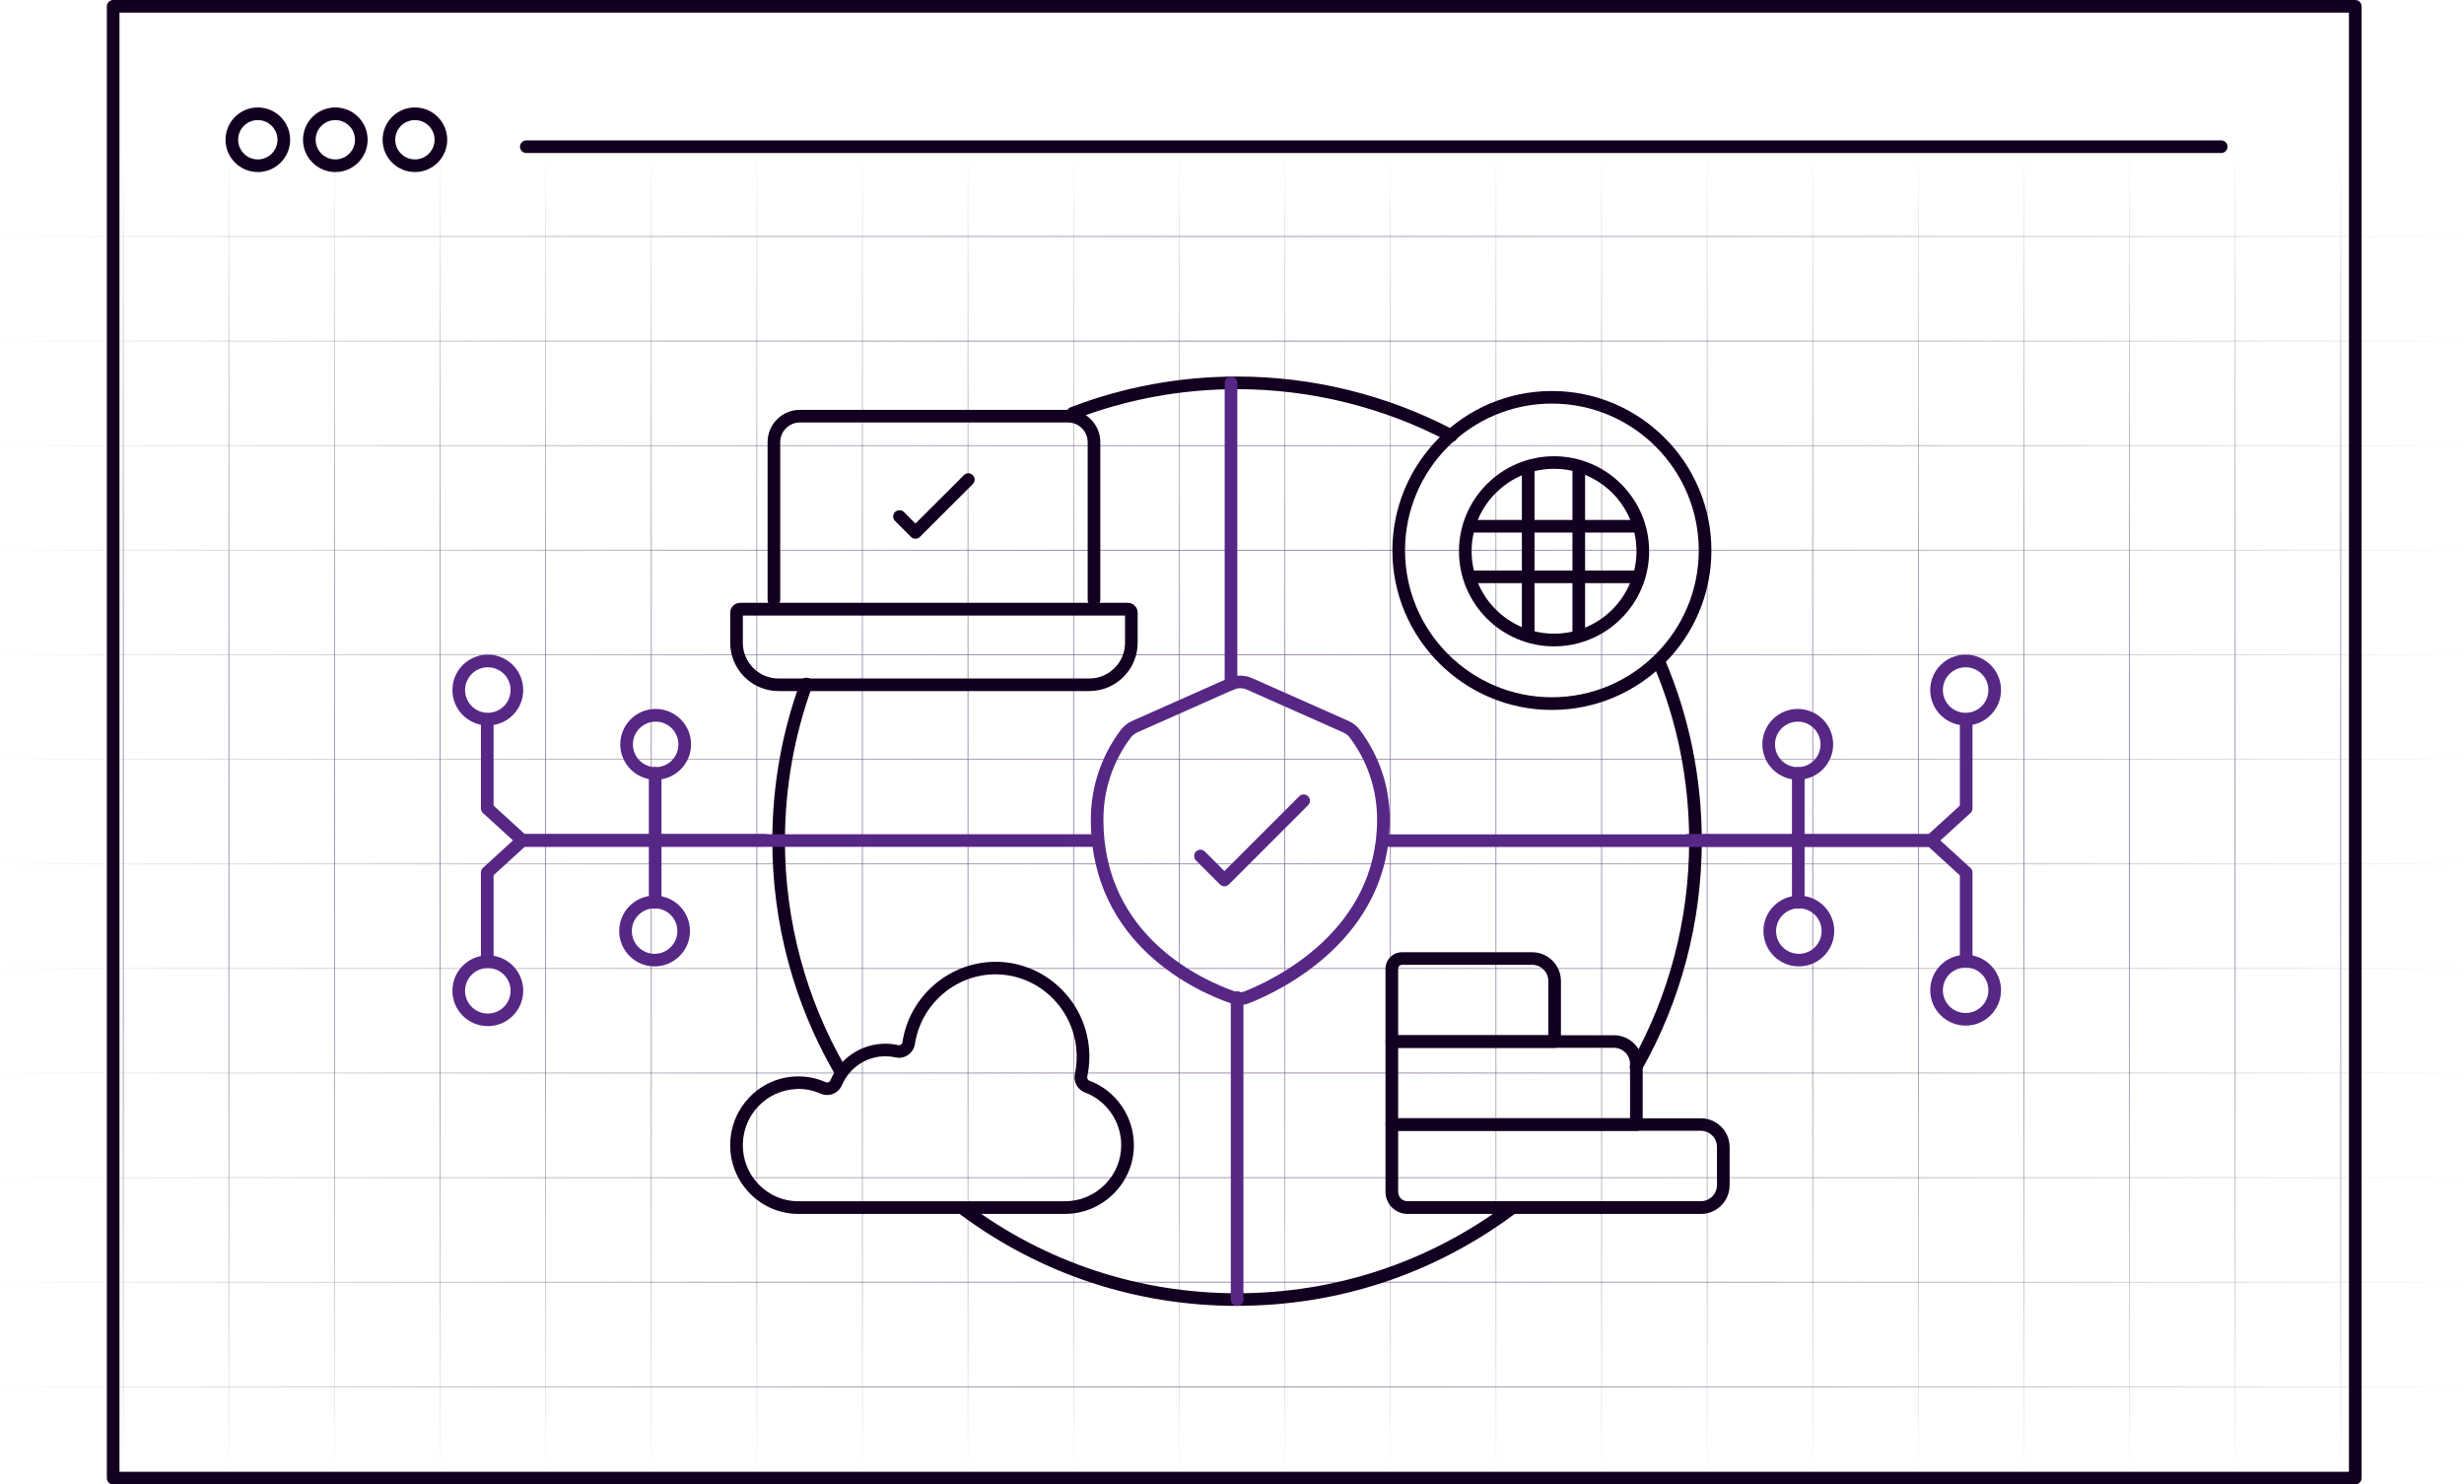 <?xml version="1.0" encoding="UTF-8"?>
<svg id="Layer_2" data-name="Layer 2" xmlns="http://www.w3.org/2000/svg" xmlns:xlink="http://www.w3.org/1999/xlink" viewBox="0 0 389.74 234.85">
  <defs>
    <style>
      .cls-1 {
        stroke: url(#linear-gradient-10);
      }

      .cls-1, .cls-2, .cls-3, .cls-4, .cls-5, .cls-6, .cls-7, .cls-8, .cls-9, .cls-10, .cls-11, .cls-12, .cls-13, .cls-14, .cls-15, .cls-16, .cls-17, .cls-18, .cls-19, .cls-20, .cls-21, .cls-22, .cls-23, .cls-24, .cls-25, .cls-26, .cls-27, .cls-28, .cls-29, .cls-30, .cls-31, .cls-32, .cls-33, .cls-34 {
        fill: none;
        stroke-linecap: round;
        stroke-linejoin: round;
        stroke-width: .12px;
      }

      .cls-2 {
        stroke: url(#linear-gradient-11);
      }

      .cls-3 {
        stroke: url(#linear-gradient-18);
      }

      .cls-4 {
        stroke: url(#linear-gradient-28);
      }

      .cls-5 {
        stroke: url(#linear-gradient-32);
      }

      .cls-6 {
        stroke: url(#linear-gradient-20);
      }

      .cls-7 {
        stroke: url(#linear-gradient-25);
      }

      .cls-8 {
        stroke: url(#linear-gradient-29);
      }

      .cls-9 {
        stroke: url(#linear-gradient-2);
      }

      .cls-10 {
        stroke: url(#linear-gradient-5);
      }

      .cls-11 {
        stroke: url(#linear-gradient-8);
      }

      .cls-12 {
        stroke: url(#linear-gradient-14);
      }

      .cls-13 {
        stroke: url(#linear-gradient-31);
      }

      .cls-14 {
        stroke: url(#linear-gradient-26);
      }

      .cls-15 {
        stroke: url(#linear-gradient-3);
      }

      .cls-16 {
        stroke: url(#linear-gradient-23);
      }

      .cls-17 {
        stroke: url(#linear-gradient-21);
      }

      .cls-18 {
        stroke: url(#linear-gradient-6);
      }

      .cls-19 {
        stroke: url(#linear-gradient-33);
      }

      .cls-20 {
        stroke: url(#linear-gradient-34);
      }

      .cls-21 {
        stroke: url(#linear-gradient-12);
      }

      .cls-22 {
        stroke: url(#linear-gradient-7);
      }

      .cls-23 {
        stroke: url(#linear-gradient-4);
      }

      .cls-24 {
        stroke: url(#linear-gradient-15);
      }

      .cls-25 {
        stroke: url(#linear-gradient-13);
      }

      .cls-26 {
        stroke: url(#linear-gradient);
      }

      .cls-27 {
        stroke: url(#linear-gradient-16);
      }

      .cls-35 {
        fill: #130021;
      }

      .cls-36 {
        fill: #572786;
      }

      .cls-28 {
        stroke: url(#linear-gradient-30);
      }

      .cls-29 {
        stroke: url(#linear-gradient-24);
      }

      .cls-30 {
        stroke: url(#linear-gradient-17);
      }

      .cls-31 {
        stroke: url(#linear-gradient-9);
      }

      .cls-32 {
        stroke: url(#linear-gradient-19);
      }

      .cls-33 {
        stroke: url(#linear-gradient-22);
      }

      .cls-34 {
        stroke: url(#linear-gradient-27);
      }
    </style>
    <linearGradient id="linear-gradient" x1="0" y1="219.4" x2="389.74" y2="219.4" gradientUnits="userSpaceOnUse">
      <stop offset="0" stop-color="#130021" stop-opacity="0"/>
      <stop offset=".5" stop-color="#8b719e"/>
      <stop offset="1" stop-color="#130021" stop-opacity="0"/>
    </linearGradient>
    <linearGradient id="linear-gradient-2" y1="202.85" y2="202.85" xlink:href="#linear-gradient"/>
    <linearGradient id="linear-gradient-3" y1="186.31" y2="186.31" xlink:href="#linear-gradient"/>
    <linearGradient id="linear-gradient-4" x1="0" y1="169.76" y2="169.76" xlink:href="#linear-gradient"/>
    <linearGradient id="linear-gradient-5" y1="153.22" y2="153.22" xlink:href="#linear-gradient"/>
    <linearGradient id="linear-gradient-6" y1="136.68" y2="136.68" xlink:href="#linear-gradient"/>
    <linearGradient id="linear-gradient-7" y1="120.13" y2="120.13" xlink:href="#linear-gradient"/>
    <linearGradient id="linear-gradient-8" x1="0" y1="103.59" y2="103.59" xlink:href="#linear-gradient"/>
    <linearGradient id="linear-gradient-9" y1="87.04" y2="87.04" xlink:href="#linear-gradient"/>
    <linearGradient id="linear-gradient-10" y1="70.5" y2="70.5" xlink:href="#linear-gradient"/>
    <linearGradient id="linear-gradient-11" y1="53.96" y2="53.96" xlink:href="#linear-gradient"/>
    <linearGradient id="linear-gradient-12" y1="37.41" y2="37.41" xlink:href="#linear-gradient"/>
    <linearGradient id="linear-gradient-13" x1="19.5" y1="233.41" x2="19.5" y2="23.4" gradientUnits="userSpaceOnUse">
      <stop offset="0" stop-color="#130021" stop-opacity="0"/>
      <stop offset=".5" stop-color="#8b719e"/>
      <stop offset="1" stop-color="#130021" stop-opacity="0"/>
    </linearGradient>
    <linearGradient id="linear-gradient-14" x1="36.2" x2="36.2" xlink:href="#linear-gradient-13"/>
    <linearGradient id="linear-gradient-15" x1="52.9" x2="52.9" xlink:href="#linear-gradient-13"/>
    <linearGradient id="linear-gradient-16" x1="69.61" x2="69.61" xlink:href="#linear-gradient-13"/>
    <linearGradient id="linear-gradient-17" x1="86.31" x2="86.31" xlink:href="#linear-gradient-13"/>
    <linearGradient id="linear-gradient-18" x1="103.01" x2="103.01" xlink:href="#linear-gradient-13"/>
    <linearGradient id="linear-gradient-19" x1="119.71" x2="119.71" xlink:href="#linear-gradient-13"/>
    <linearGradient id="linear-gradient-20" x1="136.41" x2="136.41" xlink:href="#linear-gradient-13"/>
    <linearGradient id="linear-gradient-21" x1="153.11" x2="153.11" xlink:href="#linear-gradient-13"/>
    <linearGradient id="linear-gradient-22" x1="169.82" x2="169.82" xlink:href="#linear-gradient-13"/>
    <linearGradient id="linear-gradient-23" x1="186.52" x2="186.52" xlink:href="#linear-gradient-13"/>
    <linearGradient id="linear-gradient-24" x1="203.22" x2="203.22" xlink:href="#linear-gradient-13"/>
    <linearGradient id="linear-gradient-25" x1="219.92" x2="219.92" xlink:href="#linear-gradient-13"/>
    <linearGradient id="linear-gradient-26" x1="236.62" x2="236.62" xlink:href="#linear-gradient-13"/>
    <linearGradient id="linear-gradient-27" x1="253.33" x2="253.33" xlink:href="#linear-gradient-13"/>
    <linearGradient id="linear-gradient-28" x1="270.03" x2="270.03" xlink:href="#linear-gradient-13"/>
    <linearGradient id="linear-gradient-29" x1="286.73" x2="286.73" xlink:href="#linear-gradient-13"/>
    <linearGradient id="linear-gradient-30" x1="303.43" x2="303.43" xlink:href="#linear-gradient-13"/>
    <linearGradient id="linear-gradient-31" x1="320.13" x2="320.13" xlink:href="#linear-gradient-13"/>
    <linearGradient id="linear-gradient-32" x1="336.83" x2="336.83" xlink:href="#linear-gradient-13"/>
    <linearGradient id="linear-gradient-33" x1="353.54" x2="353.54" xlink:href="#linear-gradient-13"/>
    <linearGradient id="linear-gradient-34" x1="370.24" x2="370.24" xlink:href="#linear-gradient-13"/>
  </defs>
  <g id="Layer_1-2" data-name="Layer 1">
    <g>
      <g>
        <g>
          <line class="cls-26" x1=".06" y1="219.4" x2="389.68" y2="219.4"/>
          <line class="cls-9" x1=".06" y1="202.85" x2="389.68" y2="202.85"/>
          <line class="cls-15" x1=".06" y1="186.31" x2="389.68" y2="186.31"/>
          <line class="cls-23" x1=".06" y1="169.76" x2="389.68" y2="169.76"/>
          <line class="cls-10" x1=".06" y1="153.22" x2="389.68" y2="153.22"/>
          <line class="cls-18" x1=".06" y1="136.68" x2="389.68" y2="136.68"/>
          <line class="cls-22" x1=".06" y1="120.13" x2="389.68" y2="120.13"/>
          <line class="cls-11" x1=".06" y1="103.59" x2="389.68" y2="103.59"/>
          <line class="cls-31" x1=".06" y1="87.04" x2="389.68" y2="87.04"/>
          <line class="cls-1" x1=".06" y1="70.5" x2="389.68" y2="70.5"/>
          <line class="cls-2" x1=".06" y1="53.96" x2="389.68" y2="53.96"/>
          <line class="cls-21" x1=".06" y1="37.41" x2="389.68" y2="37.41"/>
        </g>
        <g>
          <line class="cls-25" x1="19.5" y1="23.46" x2="19.5" y2="233.35"/>
          <line class="cls-12" x1="36.2" y1="23.46" x2="36.2" y2="233.35"/>
          <line class="cls-24" x1="52.9" y1="23.46" x2="52.9" y2="233.35"/>
          <line class="cls-27" x1="69.61" y1="23.46" x2="69.61" y2="233.35"/>
          <line class="cls-30" x1="86.31" y1="23.46" x2="86.31" y2="233.35"/>
          <line class="cls-3" x1="103.01" y1="23.46" x2="103.01" y2="233.35"/>
          <line class="cls-32" x1="119.71" y1="23.46" x2="119.71" y2="233.35"/>
          <line class="cls-6" x1="136.41" y1="23.46" x2="136.41" y2="233.35"/>
          <line class="cls-17" x1="153.11" y1="23.46" x2="153.11" y2="233.35"/>
          <line class="cls-33" x1="169.82" y1="23.46" x2="169.82" y2="233.35"/>
          <line class="cls-16" x1="186.52" y1="23.46" x2="186.52" y2="233.35"/>
          <line class="cls-29" x1="203.22" y1="23.46" x2="203.22" y2="233.35"/>
          <line class="cls-7" x1="219.92" y1="23.46" x2="219.92" y2="233.35"/>
          <line class="cls-14" x1="236.62" y1="23.46" x2="236.62" y2="233.35"/>
          <line class="cls-34" x1="253.33" y1="23.46" x2="253.33" y2="233.35"/>
          <line class="cls-4" x1="270.03" y1="23.46" x2="270.03" y2="233.35"/>
          <line class="cls-8" x1="286.73" y1="23.46" x2="286.73" y2="233.35"/>
          <line class="cls-28" x1="303.43" y1="23.46" x2="303.43" y2="233.35"/>
          <line class="cls-13" x1="320.13" y1="23.46" x2="320.13" y2="233.35"/>
          <line class="cls-5" x1="336.83" y1="23.46" x2="336.83" y2="233.35"/>
          <line class="cls-19" x1="353.54" y1="23.46" x2="353.54" y2="233.35"/>
          <line class="cls-20" x1="370.24" y1="23.46" x2="370.24" y2="233.35"/>
        </g>
      </g>
      <g>
        <path class="cls-35" d="M372.54,234.85H17.9c-.55,0-1-.45-1-1V1c0-.55.45-1,1-1h354.64c.55,0,1,.45,1,1v232.85c0,.55-.45,1-1,1ZM18.9,232.85h352.64V2H18.9v230.85Z"/>
        <path class="cls-35" d="M40.78,19c1.71,0,3.11,1.39,3.11,3.11s-1.39,3.11-3.11,3.11-3.11-1.39-3.11-3.11,1.39-3.11,3.11-3.11M40.78,17c-2.82,0-5.11,2.29-5.11,5.11s2.29,5.11,5.11,5.11,5.11-2.29,5.11-5.11-2.29-5.11-5.11-5.11h0Z"/>
        <path class="cls-35" d="M53.04,19c1.71,0,3.11,1.39,3.11,3.11s-1.39,3.11-3.11,3.11-3.11-1.39-3.11-3.11,1.39-3.11,3.11-3.11M53.04,17c-2.82,0-5.11,2.29-5.11,5.11s2.29,5.11,5.11,5.11,5.11-2.29,5.11-5.11-2.29-5.11-5.11-5.11h0Z"/>
        <path class="cls-35" d="M65.63,19c1.71,0,3.11,1.39,3.11,3.11s-1.39,3.11-3.11,3.11-3.11-1.39-3.11-3.11,1.39-3.11,3.11-3.11M65.63,17c-2.82,0-5.11,2.29-5.11,5.11s2.29,5.11,5.11,5.11,5.11-2.29,5.11-5.11-2.29-5.11-5.11-5.11h0Z"/>
        <path class="cls-35" d="M351.34,24.21H83.25c-.55,0-1-.45-1-1s.45-1,1-1h268.09c.55,0,1,.45,1,1s-.45,1-1,1Z"/>
      </g>
      <path class="cls-35" d="M132.87,170.34c-.35,0-.68-.18-.87-.5-6.43-11.12-9.84-23.83-9.84-36.76,0-8.67,1.49-17.15,4.44-25.21.19-.52.76-.78,1.28-.6.52.19.79.76.6,1.28-2.86,7.84-4.32,16.1-4.32,24.53,0,12.57,3.31,24.94,9.57,35.75.28.48.11,1.09-.36,1.37-.16.09-.33.13-.5.13Z"/>
      <path class="cls-35" d="M195.68,206.6c-15.91,0-31.04-5-43.78-14.45-.44-.33-.54-.96-.21-1.4s.96-.54,1.4-.21c12.39,9.2,27.11,14.06,42.59,14.06s30.29-4.89,42.69-14.14c.44-.33,1.07-.24,1.4.2.33.44.24,1.07-.2,1.4-12.76,9.51-27.93,14.53-43.89,14.53Z"/>
      <path class="cls-35" d="M258.79,169.81c-.17,0-.34-.04-.49-.13-.48-.27-.65-.88-.38-1.36,6.06-10.69,9.26-22.87,9.26-35.23,0-9.65-1.89-19.02-5.62-27.83-.21-.51.02-1.1.53-1.31.51-.22,1.1.02,1.31.53,3.83,9.06,5.78,18.69,5.78,28.61,0,12.71-3.29,25.23-9.52,36.21-.18.33-.52.51-.87.51Z"/>
      <path class="cls-35" d="M229.54,69.95c-.16,0-.32-.04-.47-.12-10.21-5.4-21.76-8.26-33.39-8.26-8.83,0-17.45,1.59-25.62,4.73-.52.2-1.09-.06-1.29-.58-.2-.52.06-1.09.58-1.29,8.4-3.22,17.26-4.86,26.34-4.86,11.96,0,23.83,2.94,34.33,8.49.49.26.67.86.42,1.35-.18.34-.53.53-.88.53Z"/>
      <path class="cls-35" d="M168.42,192.05h-42.14c-2.89,0-5.6-1.14-7.64-3.21-2.07-2.09-3.18-4.88-3.14-7.83.08-5.77,4.62-10.48,10.34-10.71h0c1.66-.06,3.27.24,4.77.91.17.08.32.05.42.01.14-.06.26-.17.32-.32,1.5-3.51,4.91-5.78,8.7-5.78.69,0,1.38.08,2.05.23.17.04.31-.02.39-.08.14-.09.23-.24.26-.41,1.12-7.37,7.54-12.79,14.95-12.7,8.18.14,14.73,6.97,14.61,15.23-.02.99-.13,1.97-.33,2.92-.06.28.08.56.34.66,4.18,1.56,7.01,5.64,7.03,10.14.02,2.9-1.11,5.63-3.16,7.7-2.08,2.09-4.83,3.24-7.77,3.24ZM125.92,172.3h0c-4.65.19-8.35,4.03-8.42,8.74-.04,2.42.88,4.69,2.56,6.4,1.66,1.68,3.87,2.61,6.22,2.61h42.14c2.4,0,4.65-.94,6.35-2.65,1.68-1.69,2.59-3.92,2.58-6.28-.02-3.68-2.33-7-5.73-8.28-1.2-.45-1.87-1.69-1.6-2.95.17-.83.27-1.68.28-2.54.1-7.16-5.57-13.08-12.64-13.2-6.36-.11-11.96,4.62-12.94,11-.11.72-.51,1.36-1.1,1.76-.58.4-1.28.53-1.96.38-.53-.12-1.07-.18-1.62-.18-2.98,0-5.67,1.79-6.86,4.56-.28.64-.78,1.14-1.43,1.39-.63.25-1.33.24-1.96-.04-1.22-.54-2.54-.79-3.88-.74Z"/>
      <path class="cls-36" d="M196.1,158.99c-.46,0-.91-.08-1.35-.23-5.21-1.79-22.21-9.19-22.21-29.08,0-5.16,1.64-10.07,4.73-14.19.46-.61,1.09-1.11,1.8-1.43h0l15.24-6.77c1.19-.53,2.56-.53,3.75,0l15.24,6.77c.72.32,1.34.81,1.8,1.43,3.09,4.12,4.73,9.03,4.73,14.19,0,18.72-16.99,26.94-22.19,29.01-.49.2-1.01.3-1.54.3ZM179.88,115.89h0c-.41.18-.76.46-1.02.8-2.83,3.77-4.33,8.26-4.33,12.99,0,18.57,15.97,25.51,20.86,27.19.49.17,1.02.16,1.5-.04,4.91-1.96,20.93-9.69,20.93-27.16,0-4.73-1.5-9.22-4.33-12.99-.26-.34-.61-.62-1.02-.8l-15.24-6.77c-.67-.3-1.45-.3-2.12,0l-15.24,6.77Z"/>
      <path class="cls-36" d="M193.67,140.21c-.26,0-.51-.1-.71-.29l-3.79-3.79c-.39-.39-.39-1.02,0-1.41s1.02-.39,1.41,0l3.09,3.09,11.83-11.83c.39-.39,1.02-.39,1.41,0s.39,1.02,0,1.41l-12.54,12.54c-.2.2-.45.29-.71.29Z"/>
      <path class="cls-35" d="M245.47,112.32c-13.91,0-25.23-11.32-25.23-25.23s11.32-25.23,25.23-25.23,25.23,11.32,25.23,25.23-11.32,25.23-25.23,25.23ZM245.47,63.85c-12.81,0-23.23,10.42-23.23,23.23s10.42,23.23,23.23,23.23,23.23-10.42,23.23-23.23-10.42-23.23-23.23-23.23Z"/>
      <path class="cls-35" d="M245.9,165.78h-25.75c-.55,0-1-.45-1-1v-11.52c0-1.44,1.17-2.61,2.61-2.61h20.59c2.51,0,4.55,2.04,4.55,4.55v9.59c0,.55-.45,1-1,1ZM221.15,163.78h23.75v-8.59c0-1.4-1.14-2.55-2.55-2.55h-20.59c-.34,0-.61.27-.61.61v10.52Z"/>
      <path class="cls-35" d="M258.83,178.91h-38.68c-.55,0-1-.45-1-1v-13.13c0-.55.45-1,1-1h35.13c2.51,0,4.55,2.04,4.55,4.55v9.59c0,.55-.45,1-1,1ZM221.15,176.91h36.68v-8.59c0-1.4-1.14-2.55-2.55-2.55h-34.13v11.13Z"/>
      <path class="cls-35" d="M269.03,192.05h-46.4c-1.92,0-3.48-1.56-3.48-3.48v-10.65c0-.55.45-1,1-1h48.88c2.51,0,4.55,2.04,4.55,4.55v6.04c0,2.51-2.04,4.55-4.55,4.55ZM221.15,178.91v9.65c0,.82.66,1.48,1.48,1.48h46.4c1.4,0,2.55-1.14,2.55-2.55v-6.04c0-1.4-1.14-2.55-2.55-2.55h-47.88Z"/>
      <path class="cls-35" d="M173.04,95.92c-.55,0-1-.45-1-1v-24.97c0-1.72-1.4-3.11-3.11-3.11h-42.41c-1.72,0-3.11,1.4-3.11,3.11v24.97c0,.55-.45,1-1,1s-1-.45-1-1v-24.97c0-2.82,2.29-5.11,5.11-5.11h42.41c2.82,0,5.11,2.29,5.11,5.11v24.97c0,.55-.45,1-1,1Z"/>
      <path class="cls-35" d="M172.31,109.33h-49.17c-4.21,0-7.64-3.43-7.64-7.64v-4.75c0-.87.7-1.57,1.57-1.57h61.31c.87,0,1.57.7,1.57,1.57v4.75c0,4.21-3.43,7.64-7.64,7.64ZM117.5,97.38v4.32c0,3.11,2.53,5.64,5.64,5.64h49.17c3.11,0,5.64-2.53,5.64-5.64v-4.32h-60.45ZM178.38,97.38h0,0Z"/>
      <path class="cls-35" d="M144.81,85.24c-.27,0-.52-.11-.71-.29l-2.53-2.53c-.39-.39-.39-1.02,0-1.41s1.02-.39,1.41,0l1.82,1.82,7.66-7.66c.39-.39,1.02-.39,1.41,0s.39,1.02,0,1.41l-8.37,8.37c-.19.19-.44.29-.71.29Z"/>
      <path class="cls-35" d="M245.81,102.26c-8.29,0-15.04-6.75-15.04-15.04s6.75-15.04,15.04-15.04,15.04,6.75,15.04,15.04-6.75,15.04-15.04,15.04ZM245.81,74.17c-7.19,0-13.04,5.85-13.04,13.04s5.85,13.04,13.04,13.04,13.04-5.85,13.04-13.04-5.85-13.04-13.04-13.04Z"/>
      <path class="cls-35" d="M241.72,101.15c-.55,0-1-.45-1-1v-25.79c0-.55.45-1,1-1s1,.45,1,1v25.79c0,.55-.45,1-1,1Z"/>
      <path class="cls-35" d="M258.61,84.26h-25.79c-.55,0-1-.45-1-1s.45-1,1-1h25.79c.55,0,1,.45,1,1s-.45,1-1,1Z"/>
      <path class="cls-35" d="M258.61,92.26h-25.79c-.55,0-1-.45-1-1s.45-1,1-1h25.79c.55,0,1,.45,1,1s-.45,1-1,1Z"/>
      <path class="cls-35" d="M249.72,101.15c-.55,0-1-.45-1-1v-25.79c0-.55.45-1,1-1s1,.45,1,1v25.79c0,.55-.45,1-1,1Z"/>
      <g>
        <path class="cls-36" d="M305.46,133.94h-38.43c-.55,0-1-.45-1-1s.45-1,1-1h38.05l4.92-4.49v-13.6c0-.55.45-1,1-1s1,.45,1,1v14.04c0,.28-.12.55-.33.74l-5.53,5.05c-.18.17-.42.26-.67.26Z"/>
        <path class="cls-36" d="M311,153.09c-.55,0-1-.45-1-1v-13.6l-4.92-4.49h-85.23c-.55,0-1-.45-1-1s.45-1,1-1h85.62c.25,0,.49.09.67.26l5.53,5.05c.21.19.33.46.33.74v14.04c0,.55-.45,1-1,1Z"/>
        <path class="cls-36" d="M310.91,114.77c-3.09,0-5.6-2.51-5.6-5.6s2.51-5.6,5.6-5.6,5.6,2.51,5.6,5.6-2.51,5.6-5.6,5.6ZM310.91,105.57c-1.98,0-3.6,1.61-3.6,3.6s1.61,3.6,3.6,3.6,3.6-1.61,3.6-3.6-1.61-3.6-3.6-3.6Z"/>
        <path class="cls-36" d="M284.36,123.36c-3.09,0-5.6-2.51-5.6-5.6s2.51-5.6,5.6-5.6,5.6,2.51,5.6,5.6-2.51,5.6-5.6,5.6ZM284.36,114.17c-1.98,0-3.6,1.61-3.6,3.6s1.61,3.6,3.6,3.6,3.6-1.61,3.6-3.6-1.61-3.6-3.6-3.6Z"/>
        <path class="cls-36" d="M310.91,162.26c-3.09,0-5.6-2.51-5.6-5.6s2.51-5.6,5.6-5.6,5.6,2.51,5.6,5.6-2.51,5.6-5.6,5.6ZM310.91,153.06c-1.98,0-3.6,1.61-3.6,3.6s1.61,3.6,3.6,3.6,3.6-1.61,3.6-3.6-1.61-3.6-3.6-3.6Z"/>
        <path class="cls-36" d="M284.53,152.89c-3.09,0-5.6-2.51-5.6-5.6s2.51-5.6,5.6-5.6,5.6,2.51,5.6,5.6-2.51,5.6-5.6,5.6ZM284.53,143.7c-1.98,0-3.6,1.61-3.6,3.6s1.61,3.6,3.6,3.6,3.6-1.61,3.6-3.6-1.61-3.6-3.6-3.6Z"/>
        <path class="cls-36" d="M284.44,143.77c-.55,0-1-.45-1-1v-20.42c0-.55.45-1,1-1s1,.45,1,1v20.42c0,.55-.45,1-1,1Z"/>
      </g>
      <g>
        <path class="cls-36" d="M121.04,133.94h-38.44c-.25,0-.49-.09-.67-.26l-5.53-5.05c-.21-.19-.33-.46-.33-.74v-14.04c0-.55.45-1,1-1s1,.45,1,1v13.6l4.92,4.49h38.05c.55,0,1,.45,1,1s-.45,1-1,1Z"/>
        <path class="cls-36" d="M77.07,153.07c-.55,0-1-.45-1-1v-14.04c0-.28.12-.55.33-.74l5.53-5.05c.18-.17.42-.26.67-.26h90.61c.55,0,1,.45,1,1s-.45,1-1,1h-90.22l-4.92,4.49v13.6c0,.55-.45,1-1,1Z"/>
        <path class="cls-36" d="M77.16,114.77c-3.09,0-5.6-2.51-5.6-5.6s2.51-5.6,5.6-5.6,5.6,2.51,5.6,5.6-2.51,5.6-5.6,5.6ZM77.16,105.57c-1.98,0-3.6,1.61-3.6,3.6s1.61,3.6,3.6,3.6,3.6-1.61,3.6-3.6-1.61-3.6-3.6-3.6Z"/>
        <path class="cls-36" d="M103.71,123.36c-3.09,0-5.6-2.51-5.6-5.6s2.51-5.6,5.6-5.6,5.6,2.51,5.6,5.6-2.51,5.6-5.6,5.6ZM103.71,114.17c-1.98,0-3.6,1.61-3.6,3.6s1.61,3.6,3.6,3.6,3.6-1.61,3.6-3.6-1.61-3.6-3.6-3.6Z"/>
        <path class="cls-36" d="M77.16,162.34c-3.09,0-5.6-2.51-5.6-5.6s2.51-5.6,5.6-5.6,5.6,2.51,5.6,5.6-2.51,5.6-5.6,5.6ZM77.16,153.15c-1.98,0-3.6,1.61-3.6,3.6s1.61,3.6,3.6,3.6,3.6-1.61,3.6-3.6-1.61-3.6-3.6-3.6Z"/>
        <path class="cls-36" d="M103.54,152.89c-3.09,0-5.6-2.51-5.6-5.6s2.51-5.6,5.6-5.6,5.6,2.51,5.6,5.6-2.51,5.6-5.6,5.6ZM103.54,143.7c-1.98,0-3.6,1.61-3.6,3.6s1.61,3.6,3.6,3.6,3.6-1.61,3.6-3.6-1.61-3.6-3.6-3.6Z"/>
        <path class="cls-36" d="M103.63,143.77c-.55,0-1-.45-1-1v-20.42c0-.55.45-1,1-1s1,.45,1,1v20.42c0,.55-.45,1-1,1Z"/>
      </g>
      <path class="cls-36" d="M194.71,109.21c-.55,0-1-.45-1-1v-47.63c0-.55.45-1,1-1s1,.45,1,1v47.63c0,.55-.45,1-1,1Z"/>
      <path class="cls-36" d="M195.68,206.6c-.55,0-1-.45-1-1v-47.78c0-.55.45-1,1-1s1,.45,1,1v47.78c0,.55-.45,1-1,1Z"/>
    </g>
  </g>
</svg>